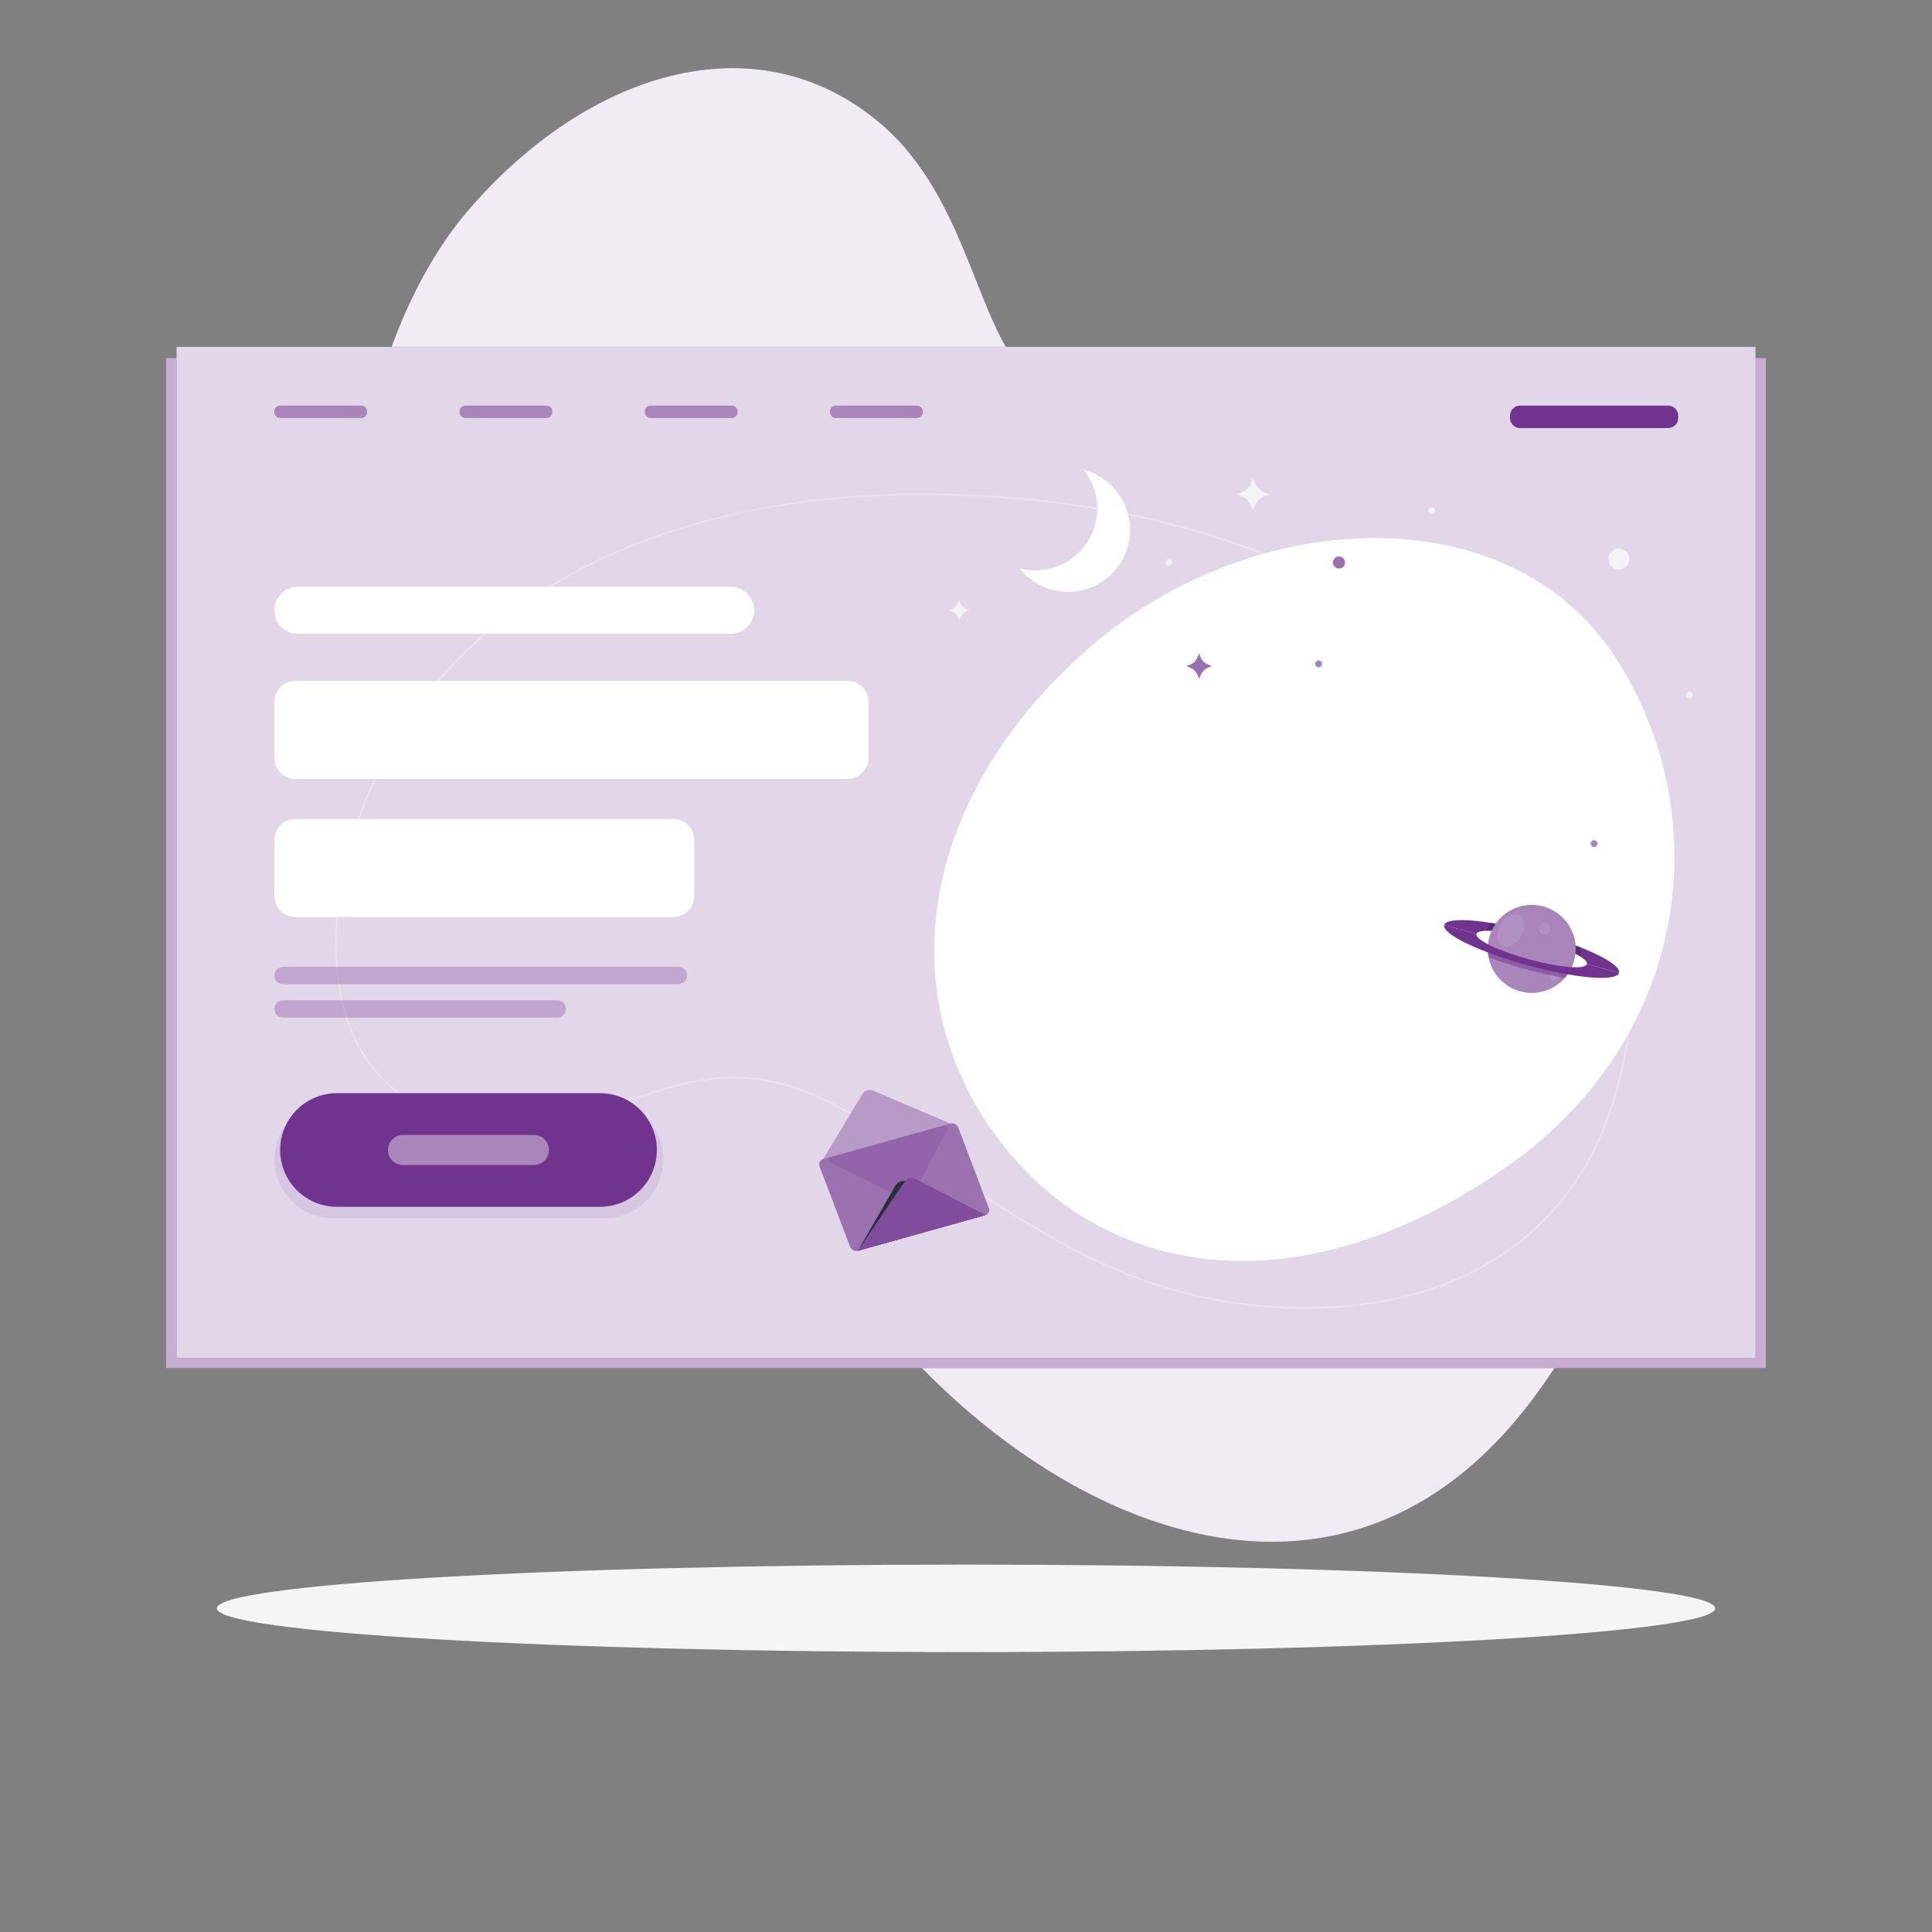 <?xml version="1.0" encoding="UTF-8"?> <svg xmlns="http://www.w3.org/2000/svg" width="360" height="360" viewBox="0 0 360 360" fill="none"><rect x="0" y="0" width="360" height="360" fill="#808080" stroke="none"/><g opacity="0.9"><path d="M286.958 258.849C240.587 323.837 162.577 264.155 144.109 212.181C136.779 191.542 138.211 180.338 121.939 165.9C110.118 155.412 91.987 158.11 80.89 145.22C56.557 116.971 66.025 63.895 87.257 39.175C109.295 13.534 140.728 3.415 163.877 22.854C180.815 37.069 181.975 62.249 192.101 70.426C212.93 87.208 226.47 76.892 248.509 80.364C329.447 93.106 329.069 199.859 286.958 258.849Z" fill="#70348F"></path></g><g opacity="0.9"><path d="M286.958 258.849C240.587 323.837 162.577 264.155 144.109 212.181C136.779 191.542 138.211 180.338 121.939 165.9C110.118 155.412 91.987 158.11 80.89 145.22C56.557 116.971 66.025 63.895 87.257 39.175C109.295 13.534 140.728 3.415 163.877 22.854C180.815 37.069 181.975 62.249 192.101 70.426C212.93 87.208 226.47 76.892 248.509 80.364C329.447 93.106 329.069 199.859 286.958 258.849Z" fill="white"></path></g><path d="M179.999 307.843C257.099 307.843 319.6 304.194 319.6 299.693C319.6 295.192 257.099 291.542 179.999 291.542C102.9 291.542 40.398 295.192 40.398 299.693C40.398 304.194 102.9 307.843 179.999 307.843Z" fill="#F5F5F5"></path><path d="M329.041 66.715H30.961V254.916H329.041V66.715Z" fill="#70348F"></path><path opacity="0.6" d="M329.041 66.715H30.961V254.916H329.041V66.715Z" fill="white"></path><path d="M327.125 64.634H32.883V253.058H327.125V64.634Z" fill="#70348F"></path><path opacity="0.8" d="M327.125 64.634H32.883V253.058H327.125V64.634Z" fill="white"></path><path opacity="0.3" d="M243.362 243.893C242.088 243.893 240.792 243.893 239.481 243.813C213.561 242.733 196.865 231.869 179.153 220.37C171.514 215.409 163.615 210.29 154.622 205.661C139.25 197.741 128.501 201.405 117.118 205.257C109.622 207.792 101.882 210.413 92.45 209.808C81.6 209.088 73.522 205.106 68.445 197.899C60.597 186.761 61.533 169.819 65.018 157.665C71.923 133.625 88.289 115.013 112.344 103.853C135.305 93.189 164.385 89.582 196.425 93.42C238.524 98.46 275.626 118.987 293.165 146.988C304.865 165.643 307.262 186.537 300.091 207.417C292.085 230.738 271.521 243.893 243.362 243.893ZM136.745 200.613C142.166 200.613 148.034 201.873 154.788 205.344C163.795 209.966 171.701 215.1 179.347 220.068C197.016 231.537 213.706 242.388 239.496 243.453C269.477 244.706 291.437 231.523 299.753 207.302C306.888 186.523 304.505 165.737 292.855 147.182C275.345 119.268 238.373 98.805 196.375 93.78C129.206 85.737 79.015 110.253 65.335 157.766C61.872 169.833 60.936 186.66 68.712 197.69C73.752 204.811 81.672 208.764 92.472 209.448C101.832 210.045 109.536 207.439 116.995 204.912C123.468 202.73 129.732 200.613 136.745 200.613Z" fill="white"></path><path d="M300.897 122.335C319.617 150.905 315.966 193.197 279.981 217.965C240.755 244.965 203.402 237.945 184.293 209.815C165.184 181.685 173.594 145.857 203.603 120.153C233.613 94.449 281.09 92.088 300.897 122.335Z" fill="white"></path><g opacity="0.5"><path d="M67.347 75.578H52.177C51.6 75.578 51.133 76.046 51.133 76.622V76.838C51.133 77.415 51.6 77.882 52.177 77.882H67.347C67.924 77.882 68.391 77.415 68.391 76.838V76.622C68.391 76.046 67.924 75.578 67.347 75.578Z" fill="#70348F"></path><path d="M101.855 75.578H86.685C86.108 75.578 85.641 76.046 85.641 76.622V76.838C85.641 77.415 86.108 77.882 86.685 77.882H101.855C102.432 77.882 102.899 77.415 102.899 76.838V76.622C102.899 76.046 102.432 75.578 101.855 75.578Z" fill="#70348F"></path><path d="M136.375 75.578H121.204C120.628 75.578 120.16 76.046 120.16 76.622V76.838C120.16 77.415 120.628 77.882 121.204 77.882H136.375C136.951 77.882 137.419 77.415 137.419 76.838V76.622C137.419 76.046 136.951 75.578 136.375 75.578Z" fill="#70348F"></path><path d="M170.89 75.578H155.72C155.143 75.578 154.676 76.046 154.676 76.622V76.838C154.676 77.415 155.143 77.882 155.72 77.882H170.89C171.467 77.882 171.934 77.415 171.934 76.838V76.622C171.934 76.046 171.467 75.578 170.89 75.578Z" fill="#70348F"></path></g><path d="M310.818 75.578H283.257C282.211 75.578 281.363 76.426 281.363 77.472V77.875C281.363 78.921 282.211 79.769 283.257 79.769H310.818C311.864 79.769 312.712 78.921 312.712 77.875V77.472C312.712 76.426 311.864 75.578 310.818 75.578Z" fill="#70348F"></path><path d="M136.158 109.339H55.503C53.09 109.339 51.133 111.296 51.133 113.71V113.717C51.133 116.13 53.09 118.087 55.503 118.087H136.158C138.571 118.087 140.528 116.13 140.528 113.717V113.71C140.528 111.296 138.571 109.339 136.158 109.339Z" fill="white"></path><path d="M157.938 126.871H55.035C52.88 126.871 51.133 128.618 51.133 130.773V141.249C51.133 143.405 52.88 145.152 55.035 145.152H157.938C160.093 145.152 161.84 143.405 161.84 141.249V130.773C161.84 128.618 160.093 126.871 157.938 126.871Z" fill="white"></path><path d="M125.451 152.597H55.035C52.88 152.597 51.133 154.344 51.133 156.499V166.975C51.133 169.13 52.88 170.877 55.035 170.877H125.451C127.606 170.877 129.354 169.13 129.354 166.975V156.499C129.354 154.344 127.606 152.597 125.451 152.597Z" fill="white"></path><path opacity="0.3" d="M126.412 183.384H52.748C52.535 183.386 52.323 183.345 52.125 183.265C51.927 183.184 51.747 183.065 51.596 182.914C51.445 182.763 51.325 182.584 51.243 182.387C51.162 182.189 51.12 181.978 51.121 181.764C51.121 181.336 51.291 180.926 51.593 180.623C51.896 180.321 52.306 180.151 52.734 180.151H126.412C126.839 180.151 127.249 180.321 127.552 180.623C127.854 180.926 128.024 181.336 128.024 181.764C128.025 181.976 127.984 182.187 127.904 182.383C127.823 182.58 127.704 182.758 127.554 182.909C127.405 183.06 127.227 183.179 127.03 183.26C126.834 183.342 126.624 183.384 126.412 183.384Z" fill="#70348F"></path><path opacity="0.3" d="M103.847 189.619H52.727C52.3 189.617 51.892 189.446 51.591 189.144C51.29 188.842 51.121 188.433 51.121 188.006C51.121 187.794 51.163 187.585 51.244 187.389C51.325 187.193 51.444 187.016 51.593 186.866C51.743 186.716 51.921 186.597 52.117 186.516C52.312 186.435 52.522 186.393 52.734 186.393H103.854C104.066 186.393 104.275 186.435 104.471 186.516C104.667 186.597 104.845 186.716 104.994 186.866C105.144 187.016 105.263 187.193 105.344 187.389C105.425 187.585 105.467 187.794 105.467 188.006C105.467 188.219 105.425 188.429 105.343 188.625C105.262 188.821 105.142 188.999 104.992 189.149C104.841 189.299 104.663 189.418 104.466 189.498C104.27 189.579 104.059 189.62 103.847 189.619Z" fill="#70348F"></path><path opacity="0.1" d="M112.657 205.135H62.07C56.029 205.135 51.133 210.032 51.133 216.072C51.133 222.112 56.029 227.009 62.07 227.009H112.657C118.697 227.009 123.594 222.112 123.594 216.072C123.594 210.032 118.697 205.135 112.657 205.135Z" fill="#70348F"></path><path d="M111.786 224.87H62.826C61.432 224.875 60.051 224.605 58.762 224.074C57.473 223.544 56.301 222.765 55.314 221.781C54.327 220.797 53.543 219.628 53.009 218.341C52.474 217.053 52.199 215.673 52.199 214.279C52.201 211.471 53.318 208.779 55.304 206.795C57.29 204.81 59.983 203.695 62.79 203.695H111.786C113.178 203.692 114.557 203.964 115.844 204.494C117.131 205.025 118.301 205.804 119.287 206.787C120.273 207.77 121.055 208.938 121.589 210.223C122.123 211.509 122.398 212.887 122.399 214.279C122.399 215.672 122.125 217.051 121.591 218.337C121.057 219.624 120.275 220.792 119.289 221.776C118.304 222.76 117.134 223.539 115.846 224.07C114.559 224.601 113.179 224.873 111.786 224.87Z" fill="#70348F"></path><path opacity="0.4" d="M99.484 217.087H75.097C74.352 217.087 73.638 216.791 73.112 216.265C72.585 215.738 72.289 215.024 72.289 214.279C72.291 213.536 72.588 212.823 73.114 212.298C73.64 211.773 74.354 211.478 75.097 211.478H99.484C99.852 211.477 100.217 211.549 100.557 211.689C100.898 211.83 101.208 212.036 101.469 212.296C101.729 212.556 101.936 212.865 102.078 213.206C102.219 213.546 102.291 213.911 102.291 214.279C102.292 214.648 102.22 215.014 102.08 215.355C101.939 215.696 101.732 216.006 101.471 216.267C101.21 216.528 100.9 216.734 100.559 216.875C100.218 217.016 99.853 217.088 99.484 217.087Z" fill="white"></path><path d="M210.168 95.76C210.862 98.322 210.65 101.045 209.568 103.468C208.486 105.892 206.601 107.868 204.23 109.061C201.859 110.255 199.149 110.594 196.558 110.02C193.967 109.446 191.653 107.995 190.008 105.912C191.923 106.423 193.939 106.423 195.854 105.912C197.715 105.426 199.424 104.481 200.826 103.165C202.228 101.849 203.278 100.203 203.881 98.377C204.483 96.551 204.619 94.603 204.276 92.711C203.933 90.819 203.122 89.043 201.917 87.545C203.898 88.058 205.706 89.089 207.157 90.533C208.607 91.977 209.646 93.781 210.168 95.76Z" fill="white"></path><path opacity="0.6" d="M314.766 130.161C315.12 130.161 315.407 129.875 315.407 129.521C315.407 129.167 315.12 128.88 314.766 128.88C314.412 128.88 314.125 129.167 314.125 129.521C314.125 129.875 314.412 130.161 314.766 130.161Z" fill="white"></path><path opacity="0.6" d="M267.422 95.169C267.422 95.296 267.385 95.42 267.314 95.525C267.244 95.631 267.144 95.713 267.027 95.761C266.91 95.81 266.781 95.823 266.656 95.798C266.532 95.773 266.418 95.712 266.328 95.623C266.239 95.533 266.178 95.419 266.153 95.294C266.128 95.17 266.141 95.041 266.189 94.924C266.238 94.807 266.32 94.707 266.425 94.637C266.531 94.566 266.655 94.529 266.781 94.529C266.951 94.529 267.114 94.596 267.235 94.716C267.355 94.836 267.422 94.999 267.422 95.169Z" fill="white"></path><path opacity="0.6" d="M217.801 105.451C218.155 105.451 218.442 105.164 218.442 104.81C218.442 104.456 218.155 104.169 217.801 104.169C217.447 104.169 217.16 104.456 217.16 104.81C217.16 105.164 217.447 105.451 217.801 105.451Z" fill="white"></path><path opacity="0.6" d="M245.707 124.344C246.061 124.344 246.348 124.057 246.348 123.703C246.348 123.349 246.061 123.062 245.707 123.062C245.353 123.062 245.066 123.349 245.066 123.703C245.066 124.057 245.353 124.344 245.707 124.344Z" fill="#70348F"></path><path opacity="0.6" d="M297.68 157.197C297.68 157.324 297.642 157.448 297.572 157.553C297.502 157.659 297.402 157.741 297.284 157.789C297.167 157.838 297.039 157.851 296.914 157.826C296.79 157.801 296.676 157.74 296.586 157.651C296.497 157.561 296.435 157.447 296.411 157.322C296.386 157.198 296.399 157.069 296.447 156.952C296.496 156.835 296.578 156.735 296.683 156.665C296.789 156.594 296.912 156.557 297.039 156.557C297.209 156.557 297.372 156.624 297.492 156.744C297.613 156.864 297.68 157.027 297.68 157.197Z" fill="#70348F"></path><path opacity="0.7" d="M236.559 92.117C234.665 92.758 234.147 93.276 233.506 95.17C232.865 93.276 232.347 92.758 230.453 92.117C232.347 91.476 232.865 90.958 233.506 89.064C234.147 90.958 234.665 91.476 236.559 92.117Z" fill="white"></path><path opacity="0.7" d="M301.662 106.128C302.74 106.128 303.613 105.254 303.613 104.177C303.613 103.099 302.74 102.226 301.662 102.226C300.585 102.226 299.711 103.099 299.711 104.177C299.711 105.254 300.585 106.128 301.662 106.128Z" fill="white"></path><path opacity="0.7" d="M180.664 113.709C180.181 113.802 179.736 114.037 179.388 114.385C179.041 114.733 178.805 115.177 178.713 115.661C178.621 115.177 178.385 114.733 178.037 114.385C177.689 114.037 177.245 113.802 176.762 113.709C177.245 113.617 177.689 113.382 178.037 113.034C178.385 112.686 178.621 112.242 178.713 111.758C178.805 112.242 179.041 112.686 179.388 113.034C179.736 113.382 180.181 113.617 180.664 113.709Z" fill="white"></path><path opacity="0.7" d="M225.851 124.121C224.354 124.625 223.951 125.035 223.439 126.533C222.935 125.035 222.525 124.625 221.027 124.121C222.525 123.617 222.935 123.206 223.439 121.709C223.922 123.206 224.354 123.617 225.851 124.121Z" fill="#70348F"></path><path opacity="0.7" d="M249.498 105.941C250.122 105.941 250.628 105.435 250.628 104.81C250.628 104.186 250.122 103.68 249.498 103.68C248.873 103.68 248.367 104.186 248.367 104.81C248.367 105.435 248.873 105.941 249.498 105.941Z" fill="#70348F"></path><path d="M275.122 174.024C275.41 172.965 280.256 173.361 285.922 174.909C291.588 176.457 296.002 178.582 295.7 179.64L301.683 181.274C302.144 179.604 295.203 176.234 286.224 173.801C277.246 171.367 269.571 170.712 269.117 172.361L275.122 174.024Z" fill="#70348F"></path><path opacity="0.2" d="M277.771 171.95C280.628 172.409 283.457 173.027 286.245 173.801C289.037 174.556 291.786 175.459 294.482 176.508C294.553 177.093 294.57 177.683 294.532 178.272C291.826 176.776 288.932 175.645 285.928 174.909C282.17 173.887 278.772 173.361 276.82 173.433C277.086 172.908 277.405 172.411 277.771 171.95Z" fill="black"></path><path d="M288.655 184.339C292.808 182.553 294.728 177.739 292.943 173.585C291.157 169.431 286.343 167.511 282.189 169.297C278.035 171.082 276.115 175.897 277.901 180.051C279.686 184.204 284.501 186.124 288.655 184.339Z" fill="#70348F"></path><path opacity="0.4" d="M285.421 185.018C289.942 185.018 293.607 181.353 293.607 176.832C293.607 172.311 289.942 168.646 285.421 168.646C280.9 168.646 277.234 172.311 277.234 176.832C277.234 181.353 280.9 185.018 285.421 185.018Z" fill="white"></path><path opacity="0.1" d="M278.992 174.47C279.057 176.025 280.245 176.774 281.642 176.155C282.366 175.782 282.973 175.216 283.396 174.519C283.819 173.823 284.041 173.024 284.039 172.209C283.975 170.654 282.787 169.898 281.397 170.525C280.671 170.897 280.063 171.462 279.638 172.158C279.214 172.855 278.99 173.655 278.992 174.47Z" fill="white"></path><path opacity="0.1" d="M286.821 173.412C286.893 173.612 287.023 173.786 287.194 173.912C287.366 174.039 287.571 174.111 287.783 174.12C287.996 174.13 288.206 174.076 288.388 173.965C288.57 173.855 288.715 173.693 288.804 173.499C288.893 173.306 288.923 173.091 288.89 172.881C288.857 172.671 288.762 172.475 288.617 172.319C288.473 172.163 288.285 172.054 288.078 172.005C287.871 171.956 287.654 171.969 287.455 172.044C287.19 172.143 286.976 172.342 286.857 172.598C286.739 172.854 286.726 173.146 286.821 173.412Z" fill="white"></path><path opacity="0.1" d="M288.785 182.16C288.825 182.273 288.887 182.376 288.968 182.465C289.048 182.554 289.146 182.625 289.254 182.676C289.362 182.727 289.48 182.756 289.6 182.761C289.719 182.767 289.839 182.748 289.951 182.707C290.163 182.613 290.331 182.442 290.421 182.228C290.511 182.015 290.517 181.775 290.438 181.558C290.358 181.34 290.199 181.161 289.993 181.056C289.786 180.951 289.547 180.929 289.325 180.993C289.212 181.033 289.108 181.096 289.02 181.176C288.932 181.257 288.86 181.355 288.81 181.463C288.76 181.572 288.731 181.689 288.727 181.809C288.723 181.929 288.742 182.048 288.785 182.16Z" fill="white"></path><path opacity="0.5" d="M284.686 179.51C287.237 180.236 289.85 180.718 292.491 180.95C292.223 181.412 291.907 181.844 291.548 182.239C289.388 181.85 286.918 181.303 284.384 180.612C281.85 179.921 279.466 179.172 277.378 178.373C277.27 177.852 277.22 177.321 277.227 176.789C279.624 177.925 282.121 178.836 284.686 179.51Z" fill="#70348F"></path><path d="M275.12 174.024C274.824 175.082 279.202 177.199 284.89 178.754C290.578 180.309 295.431 180.698 295.69 179.64L301.673 181.274C301.22 182.952 293.559 182.318 284.559 179.834C275.559 177.35 268.647 174.038 269.108 172.361L275.12 174.024Z" fill="#70348F"></path><path d="M160.805 203.76L152.957 216.72L165.435 213.228L177.912 209.743L162.691 203.263C162.37 203.104 162.002 203.066 161.655 203.158C161.308 203.249 161.006 203.463 160.805 203.76Z" fill="#70348F"></path><path opacity="0.5" d="M160.805 203.76L152.957 216.72L165.435 213.228L177.912 209.743L162.691 203.263C162.37 203.104 162.002 203.066 161.655 203.158C161.308 203.249 161.006 203.463 160.805 203.76Z" fill="white"></path><path d="M183.601 226.411L159.841 233.057C159.548 233.126 159.24 233.087 158.975 232.945C158.71 232.803 158.506 232.568 158.401 232.286L152.735 217.361C152.675 217.231 152.644 217.091 152.645 216.948C152.645 216.806 152.675 216.665 152.735 216.536C152.794 216.407 152.881 216.292 152.989 216.199C153.097 216.107 153.224 216.039 153.361 216L177.121 209.361C177.414 209.29 177.723 209.329 177.988 209.471C178.254 209.614 178.458 209.849 178.561 210.132L184.227 225.057C184.287 225.186 184.318 225.326 184.318 225.468C184.318 225.61 184.287 225.75 184.227 225.879C184.167 226.008 184.081 226.122 183.973 226.214C183.865 226.306 183.738 226.373 183.601 226.411Z" fill="#70348F"></path><path opacity="0.3" d="M183.601 226.411L159.841 233.057C159.548 233.126 159.24 233.087 158.975 232.945C158.71 232.803 158.506 232.568 158.401 232.286L152.735 217.361C152.675 217.231 152.644 217.091 152.645 216.948C152.645 216.806 152.675 216.665 152.735 216.536C152.794 216.407 152.881 216.292 152.989 216.199C153.097 216.107 153.224 216.039 153.361 216L177.121 209.361C177.414 209.29 177.723 209.329 177.988 209.471C178.254 209.614 178.458 209.849 178.561 210.132L184.227 225.057C184.287 225.186 184.318 225.326 184.318 225.468C184.318 225.61 184.287 225.75 184.227 225.879C184.167 226.008 184.081 226.122 183.973 226.214C183.865 226.306 183.738 226.373 183.601 226.411Z" fill="white"></path><path opacity="0.2" d="M168.999 223.56L154.635 216.634C154.536 216.597 154.45 216.53 154.39 216.444C154.329 216.357 154.297 216.253 154.297 216.148C154.297 216.042 154.329 215.938 154.39 215.852C154.45 215.765 154.536 215.698 154.635 215.662L165.24 212.695L175.853 209.729C175.958 209.704 176.067 209.708 176.169 209.742C176.271 209.775 176.361 209.837 176.43 209.919C176.499 210.001 176.544 210.101 176.559 210.208C176.574 210.314 176.559 210.422 176.516 210.521L169.661 223.38C169.597 223.491 169.491 223.572 169.367 223.605C169.243 223.639 169.111 223.623 168.999 223.56Z" fill="#70348F"></path><path d="M169.326 220.219C168.901 219.999 168.407 219.951 167.947 220.085C167.488 220.219 167.097 220.525 166.857 220.939L159.844 233.057L183.604 226.411L169.326 220.219Z" fill="#263238"></path><path d="M168.619 220.111L159.828 233.071L171.708 229.752L183.603 226.411L170.419 219.6C170.108 219.457 169.755 219.43 169.425 219.523C169.095 219.617 168.809 219.825 168.619 220.111Z" fill="#70348F"></path><path opacity="0.12" d="M170.419 219.6C170.108 219.456 169.756 219.428 169.426 219.52C169.097 219.613 168.81 219.819 168.619 220.104L159.828 233.064L183.588 226.418L170.419 219.6Z" fill="white"></path></svg> 